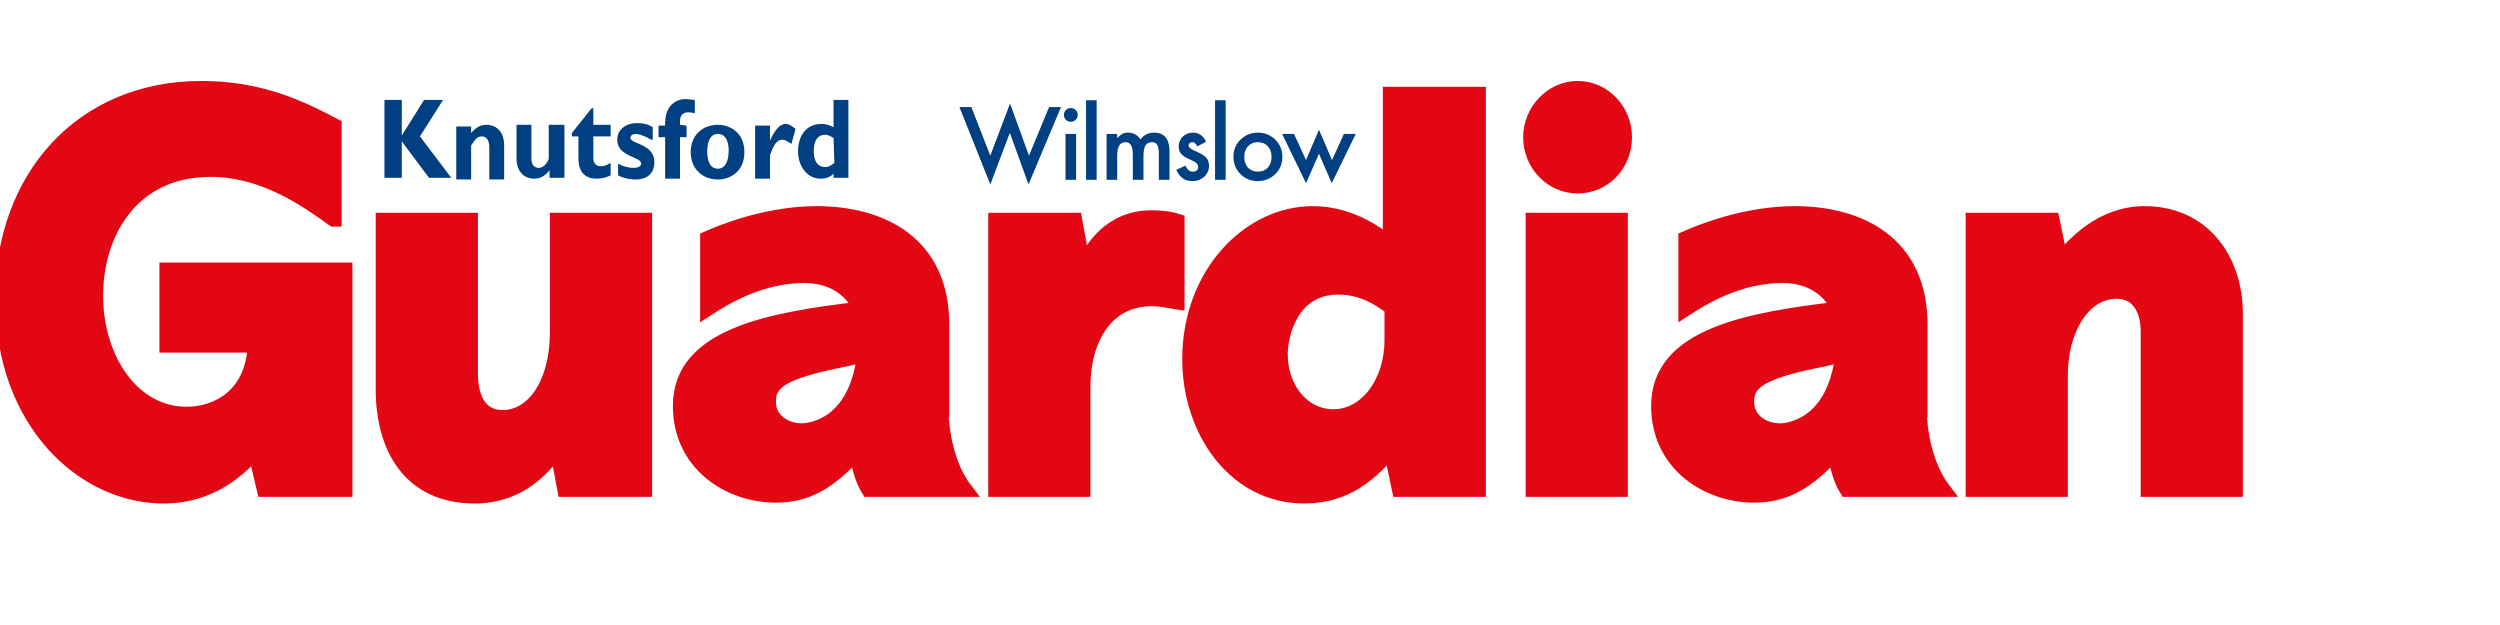 <svg xmlns="http://www.w3.org/2000/svg" xmlns:xlink="http://www.w3.org/1999/xlink" width="240px" height="60px" viewBox="0 0 240 60"><title>Mastheads/KnutsfordGuardian</title><g id="Mastheads/KnutsfordGuardian" stroke="none" stroke-width="1" fill="none" fill-rule="evenodd"><g id="Group-47" transform="translate(0, 8)"><g id="Group"><path d="M214.61,38.994 L206.21,38.994 L206.21,23.794 C206.21,21.805 205.338,19.974 203.198,19.974 C200.028,19.974 197.809,23.555 197.809,28.012 L197.809,38.994 L189.409,38.994 L189.409,13.131 L197.017,13.131 L197.809,16.95 C199.077,15.518 201.692,12.494 205.893,12.494 C211.361,12.494 214.61,16.791 214.61,22.123 L214.61,38.994 Z M174.985,26.5 C168.883,27.694 167.694,28.728 167.694,30.558 C167.694,32.468 169.438,33.344 170.864,33.344 C171.102,33.344 176.015,33.344 176.887,26.102 C176.649,26.102 175.619,26.341 174.985,26.5 Z M184.257,31.354 C184.257,31.513 184.257,35.97 186.556,38.994 L177.283,38.994 C176.649,37.959 176.332,36.686 176.174,35.413 C174.034,37.641 171.974,39.551 168.407,39.551 C163.969,39.551 159.214,36.606 159.214,30.956 C159.214,24.192 167.852,22.68 176.57,21.646 C176.095,20.77 174.747,18.462 171.102,18.462 C166.743,18.462 163.177,20.77 161.829,21.646 L161.829,14.881 C166.188,12.971 169.913,12.494 172.291,12.494 C178.551,12.494 184.337,15.359 184.337,23.158 L184.337,31.354 L184.257,31.354 Z M155.569,38.994 L147.168,38.994 L147.168,13.131 L155.569,13.131 L155.569,38.994 Z M151.448,9.868 C148.991,9.868 146.93,7.799 146.93,5.173 C146.93,2.626 148.991,0.477 151.448,0.477 C153.984,0.477 155.965,2.626 155.965,5.173 C155.965,7.799 153.984,9.868 151.448,9.868 Z M133.537,21.486 C132.428,20.691 130.843,19.577 128.465,19.577 C123.948,19.577 122.917,24.113 122.917,26.022 C122.917,29.285 125.057,31.991 127.99,31.991 C131.239,31.991 133.616,28.649 133.616,24.67 L133.616,21.486 L133.537,21.486 Z M141.938,1.035 L141.938,38.994 L134.33,38.994 L133.537,35.174 C131.714,37.323 129.337,39.63 125.216,39.63 C118.479,39.63 114.2,33.264 114.2,26.5 C114.2,18.224 119.985,12.494 126.008,12.494 C129.654,12.494 132.269,14.483 133.458,15.438 L133.458,1.035 L141.938,1.035 Z M113.011,21.009 C112.456,20.929 111.585,20.691 110.554,20.691 C106.196,20.691 103.977,24.51 103.977,29.126 L103.977,38.994 L95.576,38.994 L95.576,13.131 L103.184,13.131 L103.977,17.428 L104.056,17.428 C104.769,15.995 106.513,12.892 110.554,12.892 C111.664,12.892 112.536,13.051 113.011,13.21 L113.011,21.009 Z M81.073,26.5 C74.971,27.694 73.782,28.728 73.782,30.558 C73.782,32.468 75.526,33.344 76.952,33.344 C77.19,33.344 82.103,33.344 82.975,26.102 C82.737,26.102 81.707,26.341 81.073,26.5 Z M90.346,31.354 C90.346,31.513 90.346,35.97 92.644,38.994 L83.371,38.994 C82.737,37.959 82.42,36.686 82.262,35.413 C80.122,37.641 78.062,39.551 74.495,39.551 C70.057,39.551 65.302,36.606 65.302,30.956 C65.302,24.192 73.941,22.68 82.658,21.646 C82.183,20.77 80.835,18.462 77.19,18.462 C72.831,18.462 69.265,20.77 67.918,21.646 L67.918,14.881 C72.276,12.971 76.001,12.494 78.379,12.494 C84.64,12.494 90.425,15.359 90.425,23.158 L90.425,31.354 L90.346,31.354 Z M45.173,13.131 L45.173,27.853 C45.173,28.887 45.331,32.07 48.264,32.07 C51.037,32.07 53.494,29.126 53.494,23.794 L53.494,13.131 L61.895,13.131 L61.895,38.994 L54.207,38.994 L53.494,35.174 C52.226,36.766 50.007,39.63 45.569,39.63 C39.387,39.63 36.772,35.015 36.772,29.365 L36.772,13.131 L45.173,13.131 Z M32.017,13.051 C29.56,11.3 25.439,8.276 20.209,8.276 C12.601,8.276 9.193,14.404 9.193,20.372 C9.193,26.42 12.68,31.752 17.911,31.752 C20.764,31.752 24.251,30.081 24.488,25.147 L16.009,25.147 L16.009,17.905 L33.127,17.905 L33.127,38.994 L25.36,38.994 L24.488,35.333 C23.141,36.845 20.447,39.63 15.692,39.63 C8.084,39.63 0.238,32.628 0.238,20.611 C0.238,9.152 7.767,0.477 19.337,0.477 C25.043,0.477 28.926,2.387 32.096,4.059 L32.096,13.051 L32.017,13.051 Z" id="Shape" fill="#E30613" fill-rule="nonzero"></path><path d="M214.61,38.994 L206.21,38.994 L206.21,23.794 C206.21,21.805 205.338,19.974 203.198,19.974 C200.028,19.974 197.809,23.555 197.809,28.012 L197.809,38.994 L189.409,38.994 L189.409,13.131 L197.017,13.131 L197.809,16.95 C199.077,15.518 201.692,12.494 205.893,12.494 C211.361,12.494 214.61,16.791 214.61,22.123 L214.61,38.994 Z M174.985,26.5 C168.883,27.694 167.694,28.728 167.694,30.558 C167.694,32.468 169.438,33.344 170.864,33.344 C171.102,33.344 176.015,33.344 176.887,26.102 C176.649,26.102 175.619,26.341 174.985,26.5 Z M184.257,31.354 C184.257,31.513 184.257,35.97 186.556,38.994 L177.283,38.994 C176.649,37.959 176.332,36.686 176.174,35.413 C174.034,37.641 171.974,39.551 168.407,39.551 C163.969,39.551 159.214,36.606 159.214,30.956 C159.214,24.192 167.852,22.68 176.57,21.646 C176.095,20.77 174.747,18.462 171.102,18.462 C166.743,18.462 163.177,20.77 161.829,21.646 L161.829,14.881 C166.188,12.971 169.913,12.494 172.291,12.494 C178.551,12.494 184.337,15.359 184.337,23.158 L184.337,31.354 L184.257,31.354 Z M155.569,38.994 L147.168,38.994 L147.168,13.131 L155.569,13.131 L155.569,38.994 Z M151.448,9.868 C148.991,9.868 146.93,7.799 146.93,5.173 C146.93,2.626 148.991,0.477 151.448,0.477 C153.984,0.477 155.965,2.626 155.965,5.173 C155.965,7.799 153.984,9.868 151.448,9.868 Z M133.537,21.486 C132.428,20.691 130.843,19.577 128.465,19.577 C123.948,19.577 122.917,24.113 122.917,26.022 C122.917,29.285 125.057,31.991 127.99,31.991 C131.239,31.991 133.616,28.649 133.616,24.67 L133.616,21.486 L133.537,21.486 Z M141.938,1.035 L141.938,38.994 L134.33,38.994 L133.537,35.174 C131.714,37.323 129.337,39.63 125.216,39.63 C118.479,39.63 114.2,33.264 114.2,26.5 C114.2,18.224 119.985,12.494 126.008,12.494 C129.654,12.494 132.269,14.483 133.458,15.438 L133.458,1.035 L141.938,1.035 Z M113.011,21.009 C112.456,20.929 111.585,20.691 110.554,20.691 C106.196,20.691 103.977,24.51 103.977,29.126 L103.977,38.994 L95.576,38.994 L95.576,13.131 L103.184,13.131 L103.977,17.428 L104.056,17.428 C104.769,15.995 106.513,12.892 110.554,12.892 C111.664,12.892 112.536,13.051 113.011,13.21 L113.011,21.009 Z M81.073,26.5 C74.971,27.694 73.782,28.728 73.782,30.558 C73.782,32.468 75.526,33.344 76.952,33.344 C77.19,33.344 82.103,33.344 82.975,26.102 C82.737,26.102 81.707,26.341 81.073,26.5 Z M90.346,31.354 C90.346,31.513 90.346,35.97 92.644,38.994 L83.371,38.994 C82.737,37.959 82.42,36.686 82.262,35.413 C80.122,37.641 78.062,39.551 74.495,39.551 C70.057,39.551 65.302,36.606 65.302,30.956 C65.302,24.192 73.941,22.68 82.658,21.646 C82.183,20.77 80.835,18.462 77.19,18.462 C72.831,18.462 69.265,20.77 67.918,21.646 L67.918,14.881 C72.276,12.971 76.001,12.494 78.379,12.494 C84.64,12.494 90.425,15.359 90.425,23.158 L90.425,31.354 L90.346,31.354 Z M45.173,13.131 L45.173,27.853 C45.173,28.887 45.331,32.07 48.264,32.07 C51.037,32.07 53.494,29.126 53.494,23.794 L53.494,13.131 L61.895,13.131 L61.895,38.994 L54.207,38.994 L53.494,35.174 C52.226,36.766 50.007,39.63 45.569,39.63 C39.387,39.63 36.772,35.015 36.772,29.365 L36.772,13.131 L45.173,13.131 Z M32.017,13.051 C29.56,11.3 25.439,8.276 20.209,8.276 C12.601,8.276 9.193,14.404 9.193,20.372 C9.193,26.42 12.68,31.752 17.911,31.752 C20.764,31.752 24.251,30.081 24.488,25.147 L16.009,25.147 L16.009,17.905 L33.127,17.905 L33.127,38.994 L25.36,38.994 L24.488,35.333 C23.141,36.845 20.447,39.63 15.692,39.63 C8.084,39.63 0.238,32.628 0.238,20.611 C0.238,9.152 7.767,0.477 19.337,0.477 C25.043,0.477 28.926,2.387 32.096,4.059 L32.096,13.051 L32.017,13.051 Z" id="Shape" stroke="#E30613" stroke-width="1.409"></path><path d="M65.913,4.059 L65.913,5.173 L65.279,5.173 L65.279,9.152 L63.853,9.152 L63.853,5.173 L63.219,5.173 L63.219,4.059 L63.853,4.059 L63.853,3.82 C63.853,2.308 64.724,1.512 65.834,1.512 C66.072,1.512 66.468,1.592 66.706,1.592 L66.706,2.865 C66.309,2.785 66.23,2.785 66.072,2.785 C65.596,2.785 65.279,3.024 65.279,3.661 L65.279,3.979 L65.913,4.059 Z M62.505,5.411 C61.871,5.013 61.237,4.854 60.999,4.854 C60.841,4.854 60.524,4.934 60.524,5.252 C60.524,5.809 62.822,5.809 62.822,7.56 C62.822,8.595 62.188,9.231 60.999,9.231 C60.286,9.231 59.573,8.992 59.335,8.833 L59.335,7.719 C59.811,7.958 60.286,8.117 60.841,8.117 C61.237,8.117 61.554,7.958 61.554,7.719 C61.554,7.003 59.256,7.083 59.256,5.411 C59.256,4.456 60.048,3.82 61.158,3.82 C61.713,3.82 62.188,3.899 62.664,4.218 L62.664,5.411 L62.505,5.411 Z M58.622,5.093 L56.958,5.093 L56.958,7.162 C56.958,7.64 57.195,7.958 57.671,7.958 C57.988,7.958 58.226,7.878 58.622,7.64 L58.622,8.833 C58.146,9.072 57.75,9.152 57.275,9.152 C56.324,9.152 55.531,8.674 55.531,7.242 L55.531,5.093 L54.897,5.093 L54.897,4.775 L56.799,2.387 L56.958,2.387 L56.958,3.979 L58.622,3.979 L58.622,5.093 Z M52.757,8.356 C52.282,8.913 51.886,9.152 51.252,9.152 C50.38,9.152 49.587,8.515 49.587,7.242 L49.587,3.979 L51.014,3.979 L51.014,7.162 C51.014,7.878 51.331,8.117 51.727,8.117 C52.123,8.117 52.52,7.719 52.678,7.242 L52.678,3.979 L54.184,3.979 L54.184,9.072 L52.757,9.072 L52.757,8.356 Z M45.229,4.775 C45.704,4.218 46.1,3.979 46.734,3.979 C47.448,3.979 48.399,4.456 48.399,5.968 L48.399,9.231 L46.972,9.231 L46.972,6.128 C46.972,5.411 46.655,5.093 46.259,5.093 C45.863,5.093 45.625,5.332 45.229,5.968 L45.229,9.231 L43.802,9.231 L43.802,4.138 L45.229,4.138 L45.229,4.775 Z M40.315,5.093 L43.327,9.072 L41.187,9.072 L38.572,5.571 L38.572,9.072 L36.907,9.072 L36.907,1.592 L38.572,1.592 L38.572,5.013 L40.711,1.592 L42.534,1.592 L40.315,5.093 Z" id="Shape" fill="#004082" fill-rule="nonzero"></path><path d="M80.02,5.252 C79.782,5.093 79.465,4.934 79.227,4.934 C78.514,4.934 78.118,5.491 78.118,6.526 C78.118,7.48 78.514,8.038 79.227,8.038 C79.544,8.038 79.782,7.878 80.099,7.64 L80.02,5.252 Z M81.446,9.072 L80.02,9.072 L80.02,8.674 C79.623,9.072 79.227,9.152 78.752,9.152 C77.563,9.152 76.612,8.038 76.612,6.526 C76.612,4.934 77.484,3.899 78.831,3.899 C79.227,3.899 79.623,3.979 80.02,4.218 L80.02,1.592 L81.446,1.592 L81.446,9.072 Z M73.917,5.491 C74.393,4.456 74.868,3.899 75.423,3.899 C75.74,3.899 75.978,4.059 76.374,4.377 L75.978,5.809 C75.582,5.571 75.344,5.411 75.106,5.411 C74.551,5.411 74.234,5.968 73.917,6.923 L73.917,9.152 L72.491,9.152 L72.491,4.059 L73.917,4.059 L73.917,5.491 Z M68.925,4.854 C68.291,4.854 67.894,5.411 67.894,6.526 C67.894,7.799 68.37,8.197 68.925,8.197 C69.559,8.197 69.955,7.56 69.955,6.446 C69.955,5.571 69.638,4.854 68.925,4.854 Z M68.925,9.231 C67.419,9.231 66.309,8.197 66.309,6.605 C66.309,4.854 67.577,3.979 68.925,3.979 C70.034,3.979 71.461,4.695 71.461,6.605 C71.461,8.595 69.955,9.231 68.925,9.231 Z" id="Shape" fill="#004082" fill-rule="nonzero"></path></g><path d="M95.071,9.706 L96.943,4.756 L98.737,9.701 L101.857,2.278 L100.713,2.278 L98.783,6.944 L96.965,1.939 L95.067,6.944 L93.249,2.278 L92.106,2.278 L95.071,9.706 Z M102.798,3.693 C102.982,3.693 103.137,3.629 103.264,3.499 C103.393,3.369 103.458,3.213 103.458,3.029 C103.458,2.845 103.393,2.69 103.264,2.563 C103.134,2.434 102.978,2.369 102.794,2.369 C102.613,2.369 102.458,2.434 102.328,2.563 C102.198,2.693 102.134,2.847 102.134,3.024 C102.134,3.211 102.198,3.369 102.328,3.499 C102.458,3.629 102.614,3.693 102.798,3.693 Z M103.305,9.258 L103.305,4.855 L102.287,4.855 L102.287,9.258 L103.305,9.258 Z M105.277,9.258 L105.277,1.623 L104.26,1.623 L104.26,9.258 L105.277,9.258 Z M107.249,9.258 L107.249,6.984 C107.249,6.523 107.315,6.186 107.446,5.972 C107.577,5.758 107.785,5.651 108.072,5.651 C108.524,5.651 108.75,6.043 108.75,6.826 L108.75,6.826 L108.75,9.258 L109.772,9.258 L109.772,6.984 C109.772,6.517 109.836,6.178 109.964,5.967 C110.092,5.756 110.296,5.651 110.576,5.651 C110.817,5.651 110.991,5.74 111.096,5.918 C111.199,6.092 111.25,6.391 111.25,6.813 L111.25,6.813 L111.25,9.258 L112.272,9.258 L112.272,6.537 C112.272,5.334 111.776,4.733 110.784,4.733 C110.239,4.733 109.806,4.95 109.487,5.384 C109.197,4.95 108.804,4.733 108.307,4.733 C108.084,4.733 107.898,4.771 107.751,4.846 C107.612,4.919 107.445,5.057 107.249,5.262 L107.249,5.262 L107.249,4.855 L106.232,4.855 L106.232,9.258 L107.249,9.258 Z M114.492,9.385 C114.923,9.385 115.291,9.249 115.595,8.978 C115.909,8.692 116.066,8.336 116.066,7.911 C116.066,7.58 115.972,7.316 115.785,7.12 C115.598,6.924 115.235,6.71 114.696,6.478 C114.304,6.312 114.108,6.145 114.108,5.976 C114.108,5.88 114.141,5.801 114.208,5.739 C114.274,5.677 114.354,5.646 114.447,5.646 C114.643,5.646 114.807,5.782 114.94,6.053 L114.94,6.053 L115.781,5.606 C115.507,5.024 115.088,4.733 114.524,4.733 C114.141,4.733 113.816,4.858 113.548,5.108 C113.285,5.359 113.154,5.675 113.154,6.058 C113.154,6.347 113.231,6.584 113.385,6.767 C113.505,6.912 113.713,7.057 114.009,7.201 C114.114,7.253 114.218,7.302 114.321,7.351 C114.423,7.399 114.526,7.449 114.628,7.5 C114.893,7.657 115.026,7.825 115.026,8.006 C115.026,8.32 114.854,8.476 114.51,8.476 C114.339,8.476 114.191,8.419 114.067,8.305 C114.004,8.247 113.912,8.113 113.792,7.902 L113.792,7.902 L112.924,8.305 C113.231,9.025 113.754,9.385 114.492,9.385 Z M117.663,9.258 L117.663,1.623 L116.645,1.623 L116.645,9.258 L117.663,9.258 Z M120.738,9.385 C121.404,9.385 121.966,9.163 122.424,8.72 C122.879,8.274 123.107,7.721 123.107,7.061 C123.107,6.407 122.881,5.856 122.429,5.407 C121.971,4.958 121.413,4.733 120.756,4.733 C120.102,4.733 119.547,4.956 119.092,5.402 C118.637,5.848 118.41,6.389 118.41,7.025 C118.41,7.7 118.633,8.261 119.079,8.707 C119.525,9.159 120.078,9.385 120.738,9.385 Z M120.756,8.476 C120.361,8.476 120.043,8.347 119.802,8.088 C119.567,7.831 119.45,7.483 119.45,7.043 C119.45,6.633 119.57,6.299 119.811,6.04 C120.052,5.78 120.367,5.651 120.756,5.651 C121.151,5.651 121.469,5.78 121.71,6.04 C121.948,6.296 122.067,6.638 122.067,7.066 C122.067,7.494 121.948,7.836 121.71,8.092 C121.472,8.348 121.154,8.476 120.756,8.476 Z M127.846,9.588 L130.151,4.855 L129.012,4.855 L127.873,7.369 L126.621,4.453 L125.377,7.369 L124.225,4.855 L123.081,4.855 L125.382,9.588 L126.621,6.754 L127.846,9.588 Z" id="Wilmslow" fill="#004082" fill-rule="nonzero"></path></g></g></svg>